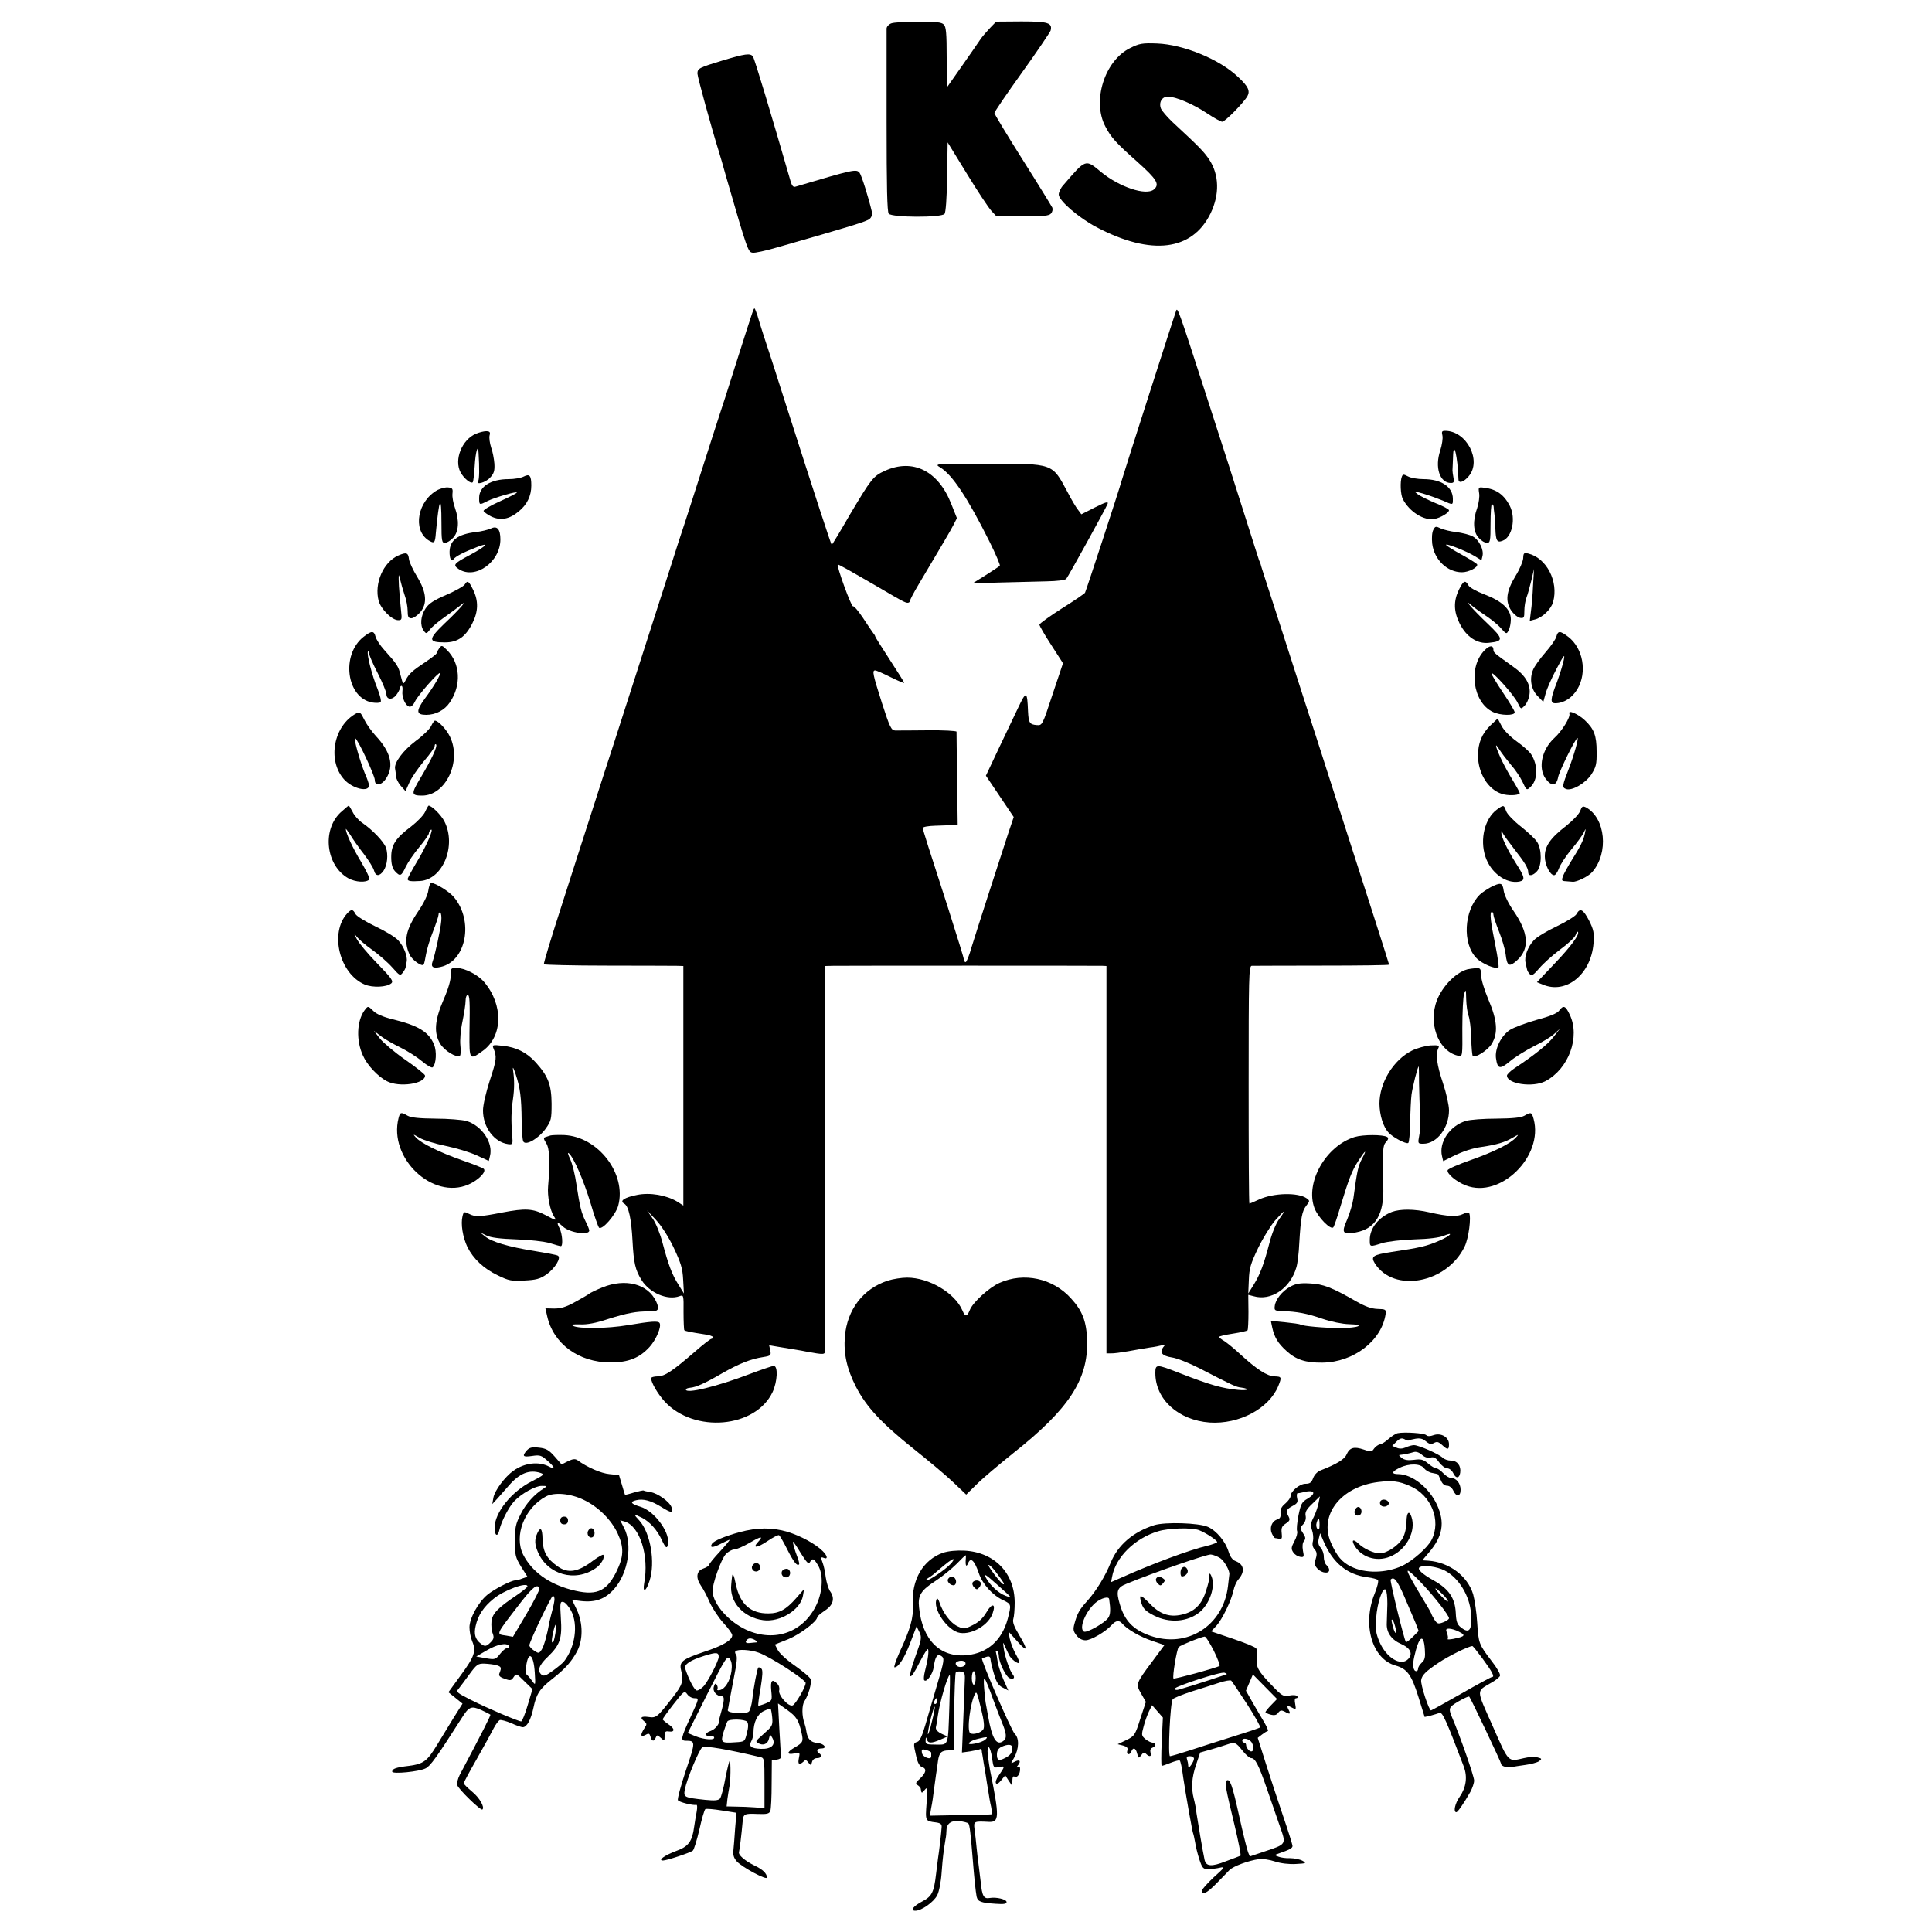 <?xml version="1.0" standalone="no"?>
<!DOCTYPE svg PUBLIC "-//W3C//DTD SVG 20010904//EN"
 "http://www.w3.org/TR/2001/REC-SVG-20010904/DTD/svg10.dtd">
<svg version="1.0" xmlns="http://www.w3.org/2000/svg"
 width="1000pt" height="1000pt" viewBox="0 0 1000 1000"
 preserveAspectRatio="xMidYMid meet">
<g transform="translate(0,1000) scale(0.1,-0.1)"
fill="#000000" stroke="none">
<path d="M4613 9879 c-13 -5 -23 -16 -24 -26 0 -10 0 -226 0 -481 0 -345 3
-467 11 -478 17 -20 272 -21 289 -1 6 8 12 81 13 192 l3 178 100 -163 c55 -90
112 -176 127 -192 l26 -28 135 0 c107 0 137 3 147 15 7 8 10 21 7 30 -4 8 -72
119 -153 247 -81 128 -147 238 -147 243 0 6 64 100 143 210 79 110 145 208
148 217 10 40 -13 47 -151 47 l-131 -1 -30 -31 c-17 -18 -39 -43 -49 -57 -9
-14 -53 -77 -97 -140 l-80 -114 0 156 c0 125 -3 160 -15 171 -11 12 -41 15
-132 15 -65 0 -128 -4 -140 -9z"/>
<path d="M5849 9751 c-132 -65 -198 -275 -127 -407 29 -56 56 -85 163 -180
104 -93 119 -118 87 -145 -41 -33 -178 13 -272 90 -83 69 -78 70 -197 -68 -13
-14 -23 -36 -23 -48 0 -31 103 -120 196 -169 283 -149 495 -123 590 72 47 97
45 199 -7 278 -28 42 -54 68 -192 196 -26 25 -52 55 -58 68 -12 32 5 62 36 62
40 0 132 -39 202 -86 36 -24 72 -44 79 -44 15 0 112 99 131 133 14 27 4 50
-49 99 -95 91 -283 168 -419 173 -77 3 -92 0 -140 -24z"/>
<path d="M3740 9687 c-122 -37 -130 -41 -130 -68 0 -17 74 -286 111 -404 5
-16 23 -77 39 -135 110 -380 112 -385 136 -388 11 -2 67 10 125 27 388 111
466 135 480 148 10 8 15 23 12 36 -17 73 -54 191 -64 203 -17 20 -28 18 -331
-72 -12 -4 -19 4 -26 28 -98 340 -187 636 -195 646 -14 18 -40 14 -157 -21z"/>
<path d="M3893 8378 c-6 -18 -44 -134 -83 -258 -39 -124 -77 -243 -85 -265 -7
-22 -48 -148 -90 -280 -42 -132 -83 -258 -90 -280 -8 -22 -53 -161 -100 -310
-134 -418 -245 -763 -270 -840 -13 -38 -60 -185 -105 -325 -45 -140 -122 -378
-170 -529 -49 -151 -87 -278 -85 -282 3 -3 150 -7 327 -7 178 0 339 -1 359 -1
l36 -1 0 -620 0 -620 -31 20 c-56 34 -142 49 -209 35 -66 -13 -92 -31 -66 -45
23 -13 37 -79 43 -195 6 -111 14 -149 47 -201 41 -66 134 -106 196 -83 21 8
22 6 21 -82 0 -50 2 -92 4 -94 5 -5 30 -10 101 -21 26 -3 47 -10 47 -15 0 -5
-4 -9 -8 -9 -5 0 -44 -30 -87 -68 -115 -99 -153 -125 -191 -126 -19 0 -34 -5
-34 -9 0 -23 34 -81 70 -121 153 -166 471 -138 559 49 25 54 29 135 6 135 -8
0 -63 -19 -122 -41 -173 -66 -333 -105 -333 -81 0 4 10 8 22 9 31 3 73 21 166
75 88 50 147 74 213 84 38 6 41 9 36 34 l-6 27 47 -8 c78 -13 124 -20 141 -24
99 -18 101 -18 102 7 0 12 1 465 1 1006 l0 982 41 1 c57 1 1367 1 1393 0 l21
-1 0 -1002 0 -1003 24 0 c13 -1 53 5 89 11 36 7 85 15 110 19 25 3 54 9 65 12
17 5 18 4 6 -10 -21 -27 -6 -45 44 -53 25 -3 90 -29 143 -56 178 -92 190 -97
216 -100 50 -7 37 -17 -16 -12 -82 8 -141 24 -305 88 -118 46 -123 46 -123 -1
0 -136 119 -244 281 -256 152 -10 306 71 355 188 19 47 18 50 -19 51 -38 1
-92 36 -177 114 -30 28 -67 58 -82 68 -16 9 -28 19 -28 22 0 4 32 11 71 17 39
6 73 14 76 17 3 3 5 45 5 95 l-1 89 27 -7 c91 -27 191 41 222 149 6 19 13 76
15 125 8 133 14 165 36 194 19 24 19 26 3 38 -44 32 -171 29 -246 -5 -26 -12
-49 -22 -51 -22 -3 0 -4 277 -4 615 0 560 1 615 16 616 9 0 172 1 364 1 191 0
347 2 347 5 0 4 -117 369 -265 828 -51 160 -132 412 -180 560 -48 149 -111
344 -140 435 -63 194 -79 243 -80 250 -1 3 -4 12 -8 20 -3 8 -33 103 -67 210
-62 196 -106 333 -207 645 -139 430 -148 456 -155 438 -7 -18 -276 -856 -283
-883 -11 -41 -184 -570 -189 -578 -3 -5 -57 -42 -121 -82 -63 -40 -115 -78
-115 -83 0 -6 27 -53 61 -105 l61 -95 -54 -161 c-53 -161 -53 -161 -82 -159
-37 3 -42 12 -45 71 -4 106 -9 108 -51 19 -19 -40 -64 -135 -101 -212 l-66
-140 72 -107 72 -107 -28 -83 c-50 -152 -166 -512 -190 -590 -12 -43 -26 -78
-31 -78 -4 0 -8 5 -8 11 0 6 -38 129 -84 273 -98 302 -128 397 -130 410 0 6
28 11 64 12 36 1 77 3 91 3 l26 1 -3 238 c-2 130 -3 241 -3 245 -1 4 -67 8
-148 7 -82 -1 -158 -1 -170 -1 -20 1 -28 18 -68 142 -47 148 -52 169 -35 169
6 0 42 -16 80 -35 39 -19 70 -33 70 -29 0 3 -34 57 -75 120 -41 63 -75 117
-75 120 0 3 -4 10 -10 17 -5 7 -29 41 -52 77 -24 36 -47 64 -53 62 -9 -3 -85
207 -79 216 2 3 60 -30 229 -128 102 -60 121 -70 133 -70 6 0 12 4 12 10 0 5
19 42 43 82 126 213 164 276 181 309 l19 37 -29 73 c-67 172 -199 238 -344
172 -60 -27 -71 -42 -180 -225 -50 -87 -93 -158 -95 -158 -3 0 -82 241 -240
735 -47 149 -98 306 -113 350 -14 44 -27 85 -28 90 -1 6 -6 20 -11 33 -8 22
-9 22 -20 -10z m-406 -4836 c37 -79 46 -106 49 -166 l4 -71 -28 45 c-34 53
-53 105 -83 218 -12 46 -34 101 -51 125 l-29 42 46 -49 c28 -30 65 -87 92
-144z m3134 148 c-17 -23 -38 -75 -50 -122 -29 -112 -49 -165 -82 -218 l-28
-45 3 70 c2 59 9 84 48 165 25 52 65 116 88 143 51 57 60 61 21 7z"/>
<path d="M2464 7755 c-73 -30 -115 -135 -80 -200 17 -31 53 -61 63 -51 3 3 7
40 10 83 4 75 18 120 20 68 5 -78 4 -136 -2 -145 -14 -22 38 -8 61 17 21 22
25 36 23 73 -2 25 -9 63 -17 84 -7 22 -11 50 -8 62 5 17 1 22 -18 22 -12 0
-36 -6 -52 -13z"/>
<path d="M7466 7745 c3 -13 -2 -47 -11 -76 -30 -88 -3 -169 55 -169 15 0 18 6
13 28 -3 15 -5 32 -5 37 0 6 2 37 3 70 2 93 24 4 28 -117 1 -22 28 -13 53 17
69 81 -11 235 -122 235 -17 0 -19 -4 -14 -25z"/>
<path d="M4866 7581 c63 -38 142 -157 255 -383 33 -66 57 -123 54 -126 -3 -4
-36 -25 -73 -49 l-67 -42 145 4 c80 2 187 5 237 6 54 1 96 6 102 13 12 15 206
367 214 388 5 14 -9 10 -65 -18 l-71 -36 -17 23 c-10 12 -35 54 -55 93 -80
149 -70 146 -412 146 -277 0 -278 0 -247 -19z"/>
<path d="M2710 7533 c-14 -7 -48 -13 -77 -13 -93 0 -153 -38 -153 -97 0 -38 1
-38 42 -17 37 19 159 54 153 44 -3 -4 -43 -25 -90 -46 -47 -21 -84 -43 -82
-49 2 -5 19 -18 39 -28 48 -23 94 -15 143 26 43 35 65 80 65 134 0 52 -9 62
-40 46z"/>
<path d="M7256 7533 c-10 -25 -7 -93 5 -116 34 -66 109 -113 164 -103 31 6 75
32 75 45 0 5 -31 22 -70 37 -38 16 -80 37 -92 46 -22 17 -20 17 32 2 30 -9 74
-25 98 -35 54 -24 52 -24 52 9 0 62 -60 102 -152 102 -29 0 -65 6 -80 14 -23
12 -27 12 -32 -1z"/>
<path d="M2265 7464 c-103 -56 -131 -205 -48 -260 31 -19 35 -16 39 38 17 183
29 204 29 52 0 -93 2 -104 18 -104 10 0 29 12 42 26 30 32 33 89 10 155 -9 24
-15 58 -13 74 3 26 -1 30 -22 32 -14 2 -38 -5 -55 -13z"/>
<path d="M7656 7447 c3 -17 -2 -52 -10 -76 -24 -66 -21 -125 8 -155 13 -15 32
-26 42 -26 17 0 19 9 19 100 0 55 3 100 7 100 5 0 8 -6 9 -12 0 -7 2 -24 4
-38 2 -14 5 -48 5 -76 2 -63 9 -74 37 -63 50 18 70 116 38 180 -29 57 -69 87
-130 94 -33 5 -34 4 -29 -28z"/>
<path d="M2540 7264 c-14 -6 -49 -15 -78 -18 -92 -11 -133 -42 -135 -100 -1
-38 10 -57 21 -40 9 14 54 37 122 63 67 26 49 6 -35 -40 -87 -46 -93 -53 -60
-75 85 -55 215 37 215 154 0 53 -17 73 -50 56z"/>
<path d="M7419 7258 c-7 -13 -9 -42 -6 -71 10 -84 78 -149 154 -149 36 0 87
27 78 42 -3 4 -39 27 -79 49 -41 22 -77 45 -81 50 -7 13 107 -32 149 -58 l34
-21 5 21 c9 33 -18 86 -51 103 -17 9 -54 18 -84 22 -29 3 -65 12 -81 19 -25
12 -28 12 -38 -7z"/>
<path d="M2062 7125 c-78 -34 -126 -145 -102 -235 12 -43 69 -100 101 -100 19
0 20 4 15 48 -3 26 -8 83 -11 127 -3 62 -2 71 5 40 5 -22 16 -60 24 -84 9 -24
16 -61 16 -82 0 -32 4 -39 19 -39 11 0 31 14 46 31 38 45 33 103 -16 184 -21
34 -40 75 -42 90 -4 35 -13 38 -55 20z"/>
<path d="M7884 7111 c-1 -16 -18 -57 -39 -91 -49 -80 -55 -132 -23 -180 13
-19 34 -36 46 -38 20 -3 22 1 22 37 0 22 5 52 11 68 6 15 17 55 25 88 l14 60
-5 -85 c-2 -47 -7 -107 -11 -134 l-6 -49 28 7 c38 10 83 53 93 91 29 105 -34
227 -129 250 -22 5 -25 3 -26 -24z"/>
<path d="M2405 6974 c-6 -9 -49 -33 -95 -53 -63 -27 -90 -44 -107 -70 -26 -38
-30 -88 -10 -115 13 -18 15 -17 33 6 10 14 44 42 74 63 30 21 66 48 80 59 51
43 0 -17 -79 -91 -86 -83 -86 -98 2 -98 66 0 107 29 142 99 31 61 32 116 4
173 -23 47 -29 51 -44 27z"/>
<path d="M7551 6947 c-28 -58 -27 -112 4 -174 35 -70 92 -107 152 -100 77 8
76 20 -8 100 -77 73 -131 136 -79 91 14 -12 48 -36 75 -54 28 -19 62 -47 76
-64 26 -29 27 -29 38 -8 6 11 11 37 11 57 0 52 -46 94 -138 129 -40 15 -77 36
-82 47 -16 29 -26 23 -49 -24z"/>
<path d="M1882 6704 c-118 -93 -89 -315 44 -340 19 -3 39 -3 44 2 5 5 -3 36
-16 69 -28 67 -58 184 -49 193 3 3 5 -1 5 -9 0 -8 20 -55 45 -103 25 -49 45
-98 45 -108 0 -29 28 -33 50 -7 10 13 19 30 20 37 0 6 4 12 8 12 5 0 7 -12 5
-27 -4 -33 16 -77 37 -81 9 -1 21 11 28 27 14 31 122 154 129 147 6 -6 -32
-70 -78 -132 -47 -64 -45 -84 7 -84 49 0 95 24 122 64 61 89 55 202 -14 271
-26 26 -28 27 -41 9 -7 -10 -13 -21 -13 -25 0 -4 -26 -24 -57 -45 -69 -46 -86
-61 -103 -94 -13 -25 -14 -24 -26 23 -12 49 -17 57 -86 134 -21 23 -40 53 -44
67 -8 33 -21 32 -62 0z"/>
<path d="M8056 6706 c-3 -14 -29 -51 -57 -83 -28 -32 -57 -72 -64 -90 -20 -47
-10 -103 25 -137 l28 -29 12 43 c6 24 32 82 57 129 38 72 44 79 37 45 -4 -21
-20 -73 -35 -114 -35 -89 -36 -110 -9 -110 44 0 88 28 115 74 51 87 29 211
-48 270 -42 32 -53 32 -61 2z"/>
<path d="M7685 6635 c-87 -86 -63 -270 42 -320 39 -19 113 -20 113 -2 0 7 -27
52 -60 101 -33 49 -60 94 -60 100 0 18 117 -112 135 -151 17 -35 17 -35 36
-16 11 11 22 35 25 55 9 53 -19 102 -85 148 -97 69 -101 73 -101 86 0 25 -20
25 -45 -1z"/>
<path d="M1845 6308 c-118 -63 -152 -242 -65 -341 43 -49 130 -70 130 -32 0 7
-9 35 -21 61 -25 61 -60 184 -51 183 12 0 102 -193 102 -216 0 -35 36 -29 60
10 40 64 22 136 -55 218 -22 24 -49 62 -60 85 -18 37 -23 41 -40 32z"/>
<path d="M8123 6306 c7 -17 -39 -91 -78 -126 -64 -59 -85 -153 -46 -209 31
-43 57 -41 66 7 6 31 90 202 100 202 7 0 -18 -89 -45 -159 -34 -88 -36 -97
-14 -105 30 -11 101 30 131 76 24 38 28 52 27 118 0 82 -13 117 -61 162 -35
33 -88 56 -80 34z"/>
<path d="M7716 6247 c-46 -44 -66 -93 -66 -159 1 -91 52 -174 123 -197 30 -10
82 -9 93 2 2 2 -14 32 -36 68 -43 71 -74 135 -85 171 -4 16 0 12 16 -12 12
-19 39 -54 59 -78 21 -23 48 -63 60 -88 21 -45 22 -46 41 -28 39 35 41 113 4
170 -9 14 -43 44 -75 67 -35 25 -67 58 -78 80 l-20 38 -36 -34z"/>
<path d="M2232 6243 c-7 -16 -43 -51 -80 -78 -66 -50 -113 -113 -107 -144 2
-9 4 -26 4 -38 1 -12 12 -35 25 -50 l25 -28 20 45 c11 25 45 74 75 110 31 36
56 71 56 79 0 8 3 11 7 8 9 -9 -23 -77 -79 -171 -51 -85 -51 -94 7 -94 122 0
206 177 144 305 -18 38 -61 83 -78 83 -3 0 -12 -12 -19 -27z"/>
<path d="M1761 5793 c-95 -92 -73 -274 42 -339 37 -20 91 -24 109 -6 4 4 -16
45 -43 91 -44 73 -79 149 -79 170 0 3 10 -10 23 -30 12 -20 43 -65 70 -99 26
-34 50 -73 53 -86 8 -31 29 -31 50 0 19 30 24 81 12 118 -11 31 -70 93 -123
129 -19 13 -42 39 -50 57 -9 17 -18 32 -20 32 -2 0 -22 -17 -44 -37z"/>
<path d="M2200 5797 c-8 -17 -41 -51 -72 -75 -80 -60 -103 -95 -103 -158 0
-37 6 -58 19 -73 27 -29 33 -27 56 22 11 23 42 69 70 102 27 33 50 65 50 72 0
6 5 15 10 18 19 11 -26 -91 -74 -169 -25 -42 -46 -81 -46 -86 0 -11 17 -13 65
-10 118 8 189 184 125 309 -16 32 -66 82 -82 81 -1 0 -10 -15 -18 -33z"/>
<path d="M7747 5809 c-62 -46 -88 -153 -59 -242 27 -84 107 -143 176 -130 32
7 29 22 -19 97 -42 66 -75 136 -74 155 0 14 1 14 6 1 3 -8 29 -44 57 -80 58
-74 76 -103 76 -125 0 -22 24 -19 46 6 25 28 25 113 0 151 -10 16 -48 51 -83
79 -36 28 -71 64 -77 80 -12 34 -13 34 -49 8z"/>
<path d="M8179 5803 c-5 -16 -38 -50 -73 -78 -82 -63 -111 -106 -110 -159 0
-42 27 -96 48 -96 7 0 18 16 25 35 7 20 36 64 64 98 29 34 57 73 64 87 12 25
12 25 6 -5 -7 -34 -23 -67 -70 -141 -18 -29 -37 -64 -43 -78 -8 -23 -7 -26 13
-27 12 -1 29 -2 37 -3 21 -2 82 28 101 50 87 99 69 280 -32 335 -17 8 -21 6
-30 -18z"/>
<path d="M2217 5391 c-3 -23 -23 -65 -51 -106 -66 -97 -78 -156 -46 -226 13
-28 65 -65 73 -51 3 4 8 28 12 52 4 25 20 78 36 118 16 41 29 80 29 88 0 9 4
13 9 10 5 -3 7 -23 5 -43 -4 -46 -33 -179 -45 -210 -10 -28 2 -37 41 -28 134
29 173 239 69 362 -24 29 -96 73 -117 73 -5 0 -12 -17 -15 -39z"/>
<path d="M7716 5408 c-20 -11 -46 -28 -57 -39 -82 -82 -91 -253 -17 -328 29
-30 102 -60 114 -48 3 3 -4 54 -16 114 -25 123 -31 173 -18 173 4 0 8 -7 8
-15 0 -8 13 -47 29 -87 16 -40 31 -92 34 -116 7 -64 19 -70 61 -31 64 60 58
141 -20 254 -27 39 -48 83 -51 105 -6 42 -15 44 -67 18z"/>
<path d="M1797 5272 c-92 -101 -40 -312 91 -368 41 -17 113 -14 137 6 13 11 3
26 -74 105 -49 50 -96 107 -105 126 -16 32 -16 33 0 11 10 -13 46 -44 80 -68
35 -25 82 -66 104 -91 39 -44 41 -45 55 -27 8 10 15 24 15 29 1 6 3 18 5 28 5
28 -15 79 -44 110 -14 16 -67 48 -118 72 -50 24 -97 53 -103 64 -13 26 -22 26
-43 3z"/>
<path d="M8160 5269 c-6 -11 -53 -40 -103 -64 -51 -24 -104 -56 -118 -72 -31
-33 -50 -84 -43 -115 3 -13 6 -29 8 -36 1 -7 8 -18 15 -25 9 -9 19 -3 48 31
20 24 68 67 108 97 41 30 76 63 80 75 4 12 9 19 12 17 11 -12 -35 -75 -120
-164 l-92 -97 30 -12 c121 -52 250 53 263 213 4 54 1 70 -23 118 -30 58 -47
68 -65 34z"/>
<path d="M2333 4953 c1 -24 -12 -70 -37 -127 -47 -108 -51 -174 -17 -229 21
-35 83 -73 101 -62 5 3 6 27 3 53 -3 28 1 80 11 126 9 43 16 91 16 107 0 16 5
29 10 29 11 0 13 -26 10 -197 -1 -140 0 -142 69 -92 104 75 107 238 7 356 -32
38 -101 73 -143 73 -29 0 -31 -2 -30 -37z"/>
<path d="M7596 4983 c-66 -17 -144 -102 -166 -183 -33 -119 25 -247 120 -265
20 -4 20 1 19 143 0 81 4 161 9 177 9 27 10 25 11 -27 1 -31 6 -69 12 -85 6
-15 13 -67 14 -116 1 -48 5 -90 8 -93 12 -12 78 30 98 63 34 55 29 122 -17
229 -21 50 -38 105 -38 127 -1 33 -3 37 -26 36 -14 -1 -34 -4 -44 -6z"/>
<path d="M1885 4768 c-38 -55 -42 -153 -7 -230 22 -51 77 -109 124 -134 64
-34 199 -14 198 29 0 6 -46 43 -101 81 -55 38 -114 88 -132 110 l-32 41 36
-28 c20 -15 65 -41 100 -58 35 -17 86 -49 112 -71 29 -24 52 -37 57 -32 18 18
21 82 7 117 -28 67 -82 99 -217 132 -46 11 -83 27 -97 42 -29 28 -28 28 -48 1z"/>
<path d="M8070 4769 c-10 -14 -49 -30 -117 -48 -56 -16 -118 -39 -138 -52 -46
-31 -78 -97 -72 -145 8 -58 20 -61 74 -16 26 22 82 56 123 77 41 20 88 48 104
63 l30 27 -33 -42 c-29 -38 -96 -92 -203 -163 -21 -14 -38 -31 -38 -37 0 -44
135 -63 199 -29 121 64 181 229 126 344 -22 47 -33 51 -55 21z"/>
<path d="M2554 4574 c18 -43 17 -58 -18 -164 -21 -65 -36 -130 -36 -158 0 -87
58 -164 130 -174 24 -3 25 -1 21 47 -6 74 -5 123 4 185 8 56 8 102 0 155 -2
17 4 5 14 -25 23 -69 30 -120 31 -240 0 -52 4 -101 9 -109 14 -22 80 17 116
68 28 40 30 49 30 129 -1 98 -18 142 -82 213 -47 52 -101 79 -171 86 -52 6
-55 5 -48 -13z"/>
<path d="M7308 4562 c-96 -48 -168 -166 -168 -275 1 -59 19 -119 47 -149 22
-25 91 -61 102 -54 5 3 9 51 10 107 1 56 4 121 7 143 5 39 32 146 37 146 1 0
2 -39 2 -87 1 -49 3 -119 5 -158 2 -38 1 -89 -4 -112 -8 -42 -7 -43 21 -43 70
0 133 82 133 173 0 26 -14 89 -31 140 -32 95 -39 149 -25 180 8 16 4 18 -40
16 -26 -2 -70 -14 -96 -27z"/>
<path d="M2063 4213 c-53 -207 176 -425 362 -344 52 23 94 66 79 81 -5 5 -56
25 -114 45 -116 41 -209 87 -237 117 -17 19 -16 19 18 -1 20 -12 81 -31 135
-42 54 -11 127 -33 161 -49 l63 -29 6 25 c18 69 -42 158 -122 182 -23 6 -95
12 -160 12 -84 1 -126 5 -144 15 -35 20 -39 19 -47 -12z"/>
<path d="M7890 4225 c-18 -10 -60 -14 -144 -15 -65 0 -137 -5 -159 -12 -83
-25 -141 -111 -123 -183 l6 -25 48 24 c55 27 102 43 154 50 74 11 118 24 155
46 34 20 36 20 20 3 -28 -32 -114 -75 -236 -118 -63 -22 -116 -45 -118 -52 -6
-17 46 -61 95 -79 178 -69 402 151 350 344 -10 36 -13 37 -48 17z"/>
<path d="M2850 4123 c-8 -3 -21 -6 -28 -9 -10 -3 -8 -10 5 -31 18 -27 21 -101
10 -222 -5 -51 10 -127 31 -158 14 -22 11 -22 -43 7 -67 35 -105 37 -226 14
-113 -22 -139 -24 -171 -7 -26 13 -28 12 -34 -12 -10 -40 1 -108 25 -159 31
-62 85 -113 159 -148 55 -27 71 -30 136 -26 60 3 80 8 114 31 45 32 79 88 59
98 -7 4 -61 14 -122 24 -131 21 -221 47 -255 76 l-25 20 33 -16 c23 -11 70
-17 155 -20 69 -2 144 -11 172 -19 28 -9 53 -16 58 -16 12 0 8 64 -7 93 -17
32 -11 35 18 8 35 -32 136 -47 136 -20 0 5 -8 26 -19 47 -22 45 -29 72 -47
189 -7 51 -22 111 -33 134 -11 23 -14 36 -7 30 25 -21 76 -138 112 -256 19
-66 40 -124 44 -129 16 -16 87 66 100 114 44 164 -104 357 -280 365 -30 1 -62
0 -70 -2z"/>
<path d="M7012 4115 c-150 -46 -258 -237 -208 -369 18 -47 83 -113 97 -99 4 4
21 53 37 108 44 145 59 184 93 237 37 57 46 62 19 11 -21 -41 -25 -59 -45
-207 -4 -26 -18 -75 -32 -108 -31 -70 -25 -79 45 -67 101 19 146 93 142 234
-4 198 -3 215 14 234 12 13 14 21 6 26 -21 13 -125 13 -168 0z"/>
<path d="M7204 3727 c-68 -27 -114 -84 -114 -144 0 -38 -1 -38 65 -17 28 8
101 17 166 19 74 2 130 9 153 19 53 22 34 0 -20 -24 -68 -30 -102 -38 -251
-60 -97 -15 -109 -23 -87 -59 98 -155 373 -104 465 87 21 43 35 153 23 174 -3
4 -17 2 -32 -6 -31 -15 -78 -13 -174 9 -78 18 -151 18 -194 2z"/>
<path d="M4594 3371 c-127 -42 -209 -149 -221 -289 -7 -89 10 -167 58 -261 54
-104 131 -187 300 -322 78 -62 171 -140 206 -174 l64 -61 57 56 c31 31 116
102 187 159 287 227 387 380 382 581 -3 99 -24 155 -83 219 -94 105 -244 137
-370 81 -53 -23 -138 -100 -154 -140 -15 -37 -24 -38 -39 -2 -39 90 -172 169
-286 169 -28 0 -73 -7 -101 -16z"/>
<path d="M3117 3336 c-32 -13 -63 -28 -70 -34 -6 -5 -39 -24 -72 -42 -45 -25
-72 -33 -106 -33 l-46 1 9 -40 c32 -144 164 -240 328 -240 92 0 150 23 202 80
35 39 63 106 52 124 -7 12 -45 9 -164 -11 -107 -18 -256 -20 -285 -3 -11 6 1
8 37 7 36 -2 83 7 143 27 101 32 151 41 212 40 51 -2 59 9 39 52 -43 91 -159
121 -279 72z"/>
<path d="M6678 3340 c-41 -22 -77 -67 -80 -101 -3 -22 1 -24 39 -25 78 -3 127
-12 208 -40 47 -16 104 -27 137 -28 90 -2 50 -20 -44 -20 -82 0 -193 10 -207
18 -4 3 -40 8 -80 12 l-73 7 7 -34 c11 -51 30 -82 73 -121 50 -46 100 -62 187
-61 162 2 307 114 327 252 3 23 0 25 -42 26 -32 1 -64 13 -110 39 -127 73
-172 90 -240 93 -50 3 -73 -1 -102 -17z"/>
<path d="M7235 2582 c-11 -2 -32 -16 -48 -30 -15 -14 -35 -27 -45 -28 -9 -2
-23 -12 -30 -22 -12 -18 -16 -18 -53 -5 -50 17 -73 11 -89 -25 -10 -25 -53
-51 -133 -82 -17 -6 -33 -22 -40 -40 -9 -24 -17 -30 -40 -30 -30 0 -77 -39
-77 -64 0 -8 -12 -25 -27 -38 -20 -16 -27 -31 -25 -50 2 -20 -2 -28 -18 -33
-27 -9 -40 -43 -27 -72 6 -13 13 -23 16 -24 3 0 13 -2 23 -4 13 -2 15 3 12 30
-3 26 1 36 21 49 21 14 23 20 15 36 -16 29 -12 38 20 55 25 13 29 20 24 40 -3
14 -2 25 2 26 5 0 16 2 24 4 62 17 78 -2 28 -32 -30 -17 -35 -28 -47 -86 -7
-37 -11 -74 -7 -82 3 -9 -3 -32 -14 -52 -17 -32 -18 -40 -6 -58 7 -11 23 -21
35 -23 20 -3 22 -1 15 32 -4 23 -2 42 6 50 9 12 8 20 -6 41 -16 24 -16 27 1
45 11 12 16 29 13 44 -4 19 4 34 35 63 l39 38 -7 -35 c-4 -19 -15 -52 -25 -72
-16 -30 -17 -43 -9 -68 6 -17 8 -42 5 -56 -5 -17 -2 -32 8 -43 12 -13 14 -25
6 -50 -7 -26 -5 -36 11 -52 22 -22 59 -26 59 -5 0 7 -6 19 -14 25 -8 7 -14 26
-14 42 1 16 -7 38 -16 48 -12 13 -15 27 -10 47 l7 28 18 -42 c48 -112 122
-173 228 -186 25 -3 49 -10 53 -14 5 -5 -3 -36 -17 -71 -65 -160 -13 -339 109
-372 60 -17 82 -48 118 -163 l32 -103 31 7 c16 4 37 11 46 14 15 6 35 -39 126
-279 19 -52 12 -106 -21 -154 -25 -35 -35 -81 -18 -81 7 0 39 46 73 106 10 19
19 45 19 58 0 22 -74 234 -115 329 -13 31 -14 42 -4 54 13 15 89 57 94 51 7
-7 165 -340 165 -348 0 -12 31 -21 55 -16 11 2 43 7 72 11 28 4 59 12 69 19
16 12 15 14 -9 20 -15 3 -46 2 -69 -4 -84 -19 -77 -27 -162 166 -87 196 -87
177 -4 226 20 11 39 27 42 34 3 8 -16 42 -43 76 -67 88 -68 92 -75 198 -3 52
-13 119 -21 148 -29 95 -124 166 -232 174 l-31 2 33 39 c73 85 85 156 43 248
-41 89 -128 158 -200 159 -38 0 -35 13 7 33 50 24 109 22 126 -3 8 -10 27 -22
43 -24 16 -3 29 -6 30 -8 1 -2 7 -15 14 -30 7 -18 19 -28 32 -28 12 0 25 -10
32 -25 16 -35 38 -32 38 4 0 33 -22 61 -49 61 -10 0 -28 11 -41 25 -13 14 -29
25 -36 25 -7 0 -26 11 -42 25 -25 21 -37 24 -73 19 -32 -4 -50 -1 -64 10 -15
12 -17 16 -5 16 20 2 44 7 67 14 12 4 28 -1 43 -14 14 -13 31 -18 45 -14 17 4
28 -2 44 -25 13 -17 31 -31 42 -31 11 0 24 -11 31 -25 13 -29 32 -28 36 3 5
35 -15 62 -48 62 -16 0 -35 7 -43 15 -19 19 -124 65 -148 65 -10 0 -29 -5 -43
-12 -18 -7 -33 -8 -48 -1 l-22 9 22 22 c17 17 27 20 41 13 10 -6 20 -9 22 -7
2 2 18 6 35 9 23 4 38 1 54 -13 18 -15 27 -17 42 -9 16 9 24 6 42 -10 29 -27
36 -26 36 4 0 36 -41 60 -79 47 -19 -7 -32 -7 -39 0 -10 10 -111 17 -147 10z
m62 -273 c111 -47 164 -179 113 -279 -21 -41 -98 -109 -153 -135 -82 -38 -191
-40 -263 -4 -48 23 -74 54 -105 124 -63 143 51 290 244 314 73 9 107 5 164
-20z m-467 -201 c0 -23 -3 -29 -11 -21 -6 6 -8 20 -4 32 9 30 15 26 15 -11z
m648 -237 c72 -37 130 -131 136 -224 6 -86 -9 -106 -54 -69 -18 14 -23 30 -25
74 -4 77 -36 124 -115 168 -59 33 -87 59 -72 68 19 13 89 4 130 -17z m-122
-63 c65 -68 144 -169 144 -184 0 -5 -13 -15 -30 -21 -26 -10 -31 -8 -45 13 -8
13 -15 26 -15 28 0 3 -17 34 -38 68 -73 121 -93 158 -84 158 5 0 36 -28 68
-62z m-88 -70 c22 -51 48 -113 58 -136 l17 -44 -31 -31 c-17 -17 -33 -29 -35
-26 -9 10 -84 318 -79 323 17 18 34 -3 70 -86z m-87 -40 c-1 -34 -2 -79 -3
-99 -3 -49 24 -87 78 -110 46 -21 58 -51 32 -77 -38 -38 -112 7 -148 90 -18
43 -22 65 -17 123 5 78 34 162 49 147 6 -6 9 -39 9 -74z m313 13 c-5 -5 -64
56 -64 67 0 3 16 -9 35 -28 19 -18 32 -36 29 -39z m-270 -141 c7 -41 -8 -21
-18 25 -5 19 -4 26 2 20 5 -5 12 -26 16 -45z m328 -16 c24 -12 28 -18 17 -24
-17 -9 -83 -21 -76 -13 3 3 2 16 -3 29 -8 20 -6 24 11 24 11 0 34 -7 51 -16z
m-177 -91 c3 -41 0 -55 -16 -69 -10 -9 -19 -23 -19 -31 0 -7 -4 -13 -9 -13
-16 0 -21 31 -11 74 24 108 49 126 55 39z m298 -47 c50 -68 65 -96 50 -96 -5
0 -77 -39 -159 -86 -82 -47 -153 -86 -157 -87 -10 -2 -55 133 -51 157 4 25 22
44 89 89 50 34 155 86 176 87 3 0 26 -29 52 -64z"/>
<path d="M7145 2230 c-4 -7 -3 -16 3 -22 14 -14 45 -2 40 15 -6 16 -34 21 -43
7z"/>
<path d="M7013 2184 c-8 -20 8 -36 26 -25 15 10 8 41 -9 41 -6 0 -13 -7 -17
-16z"/>
<path d="M7280 2122 c0 -27 -8 -62 -19 -82 -20 -38 -82 -80 -119 -80 -31 0
-82 23 -110 50 -29 28 -40 19 -18 -15 41 -62 124 -82 194 -46 77 39 121 129
98 199 -12 38 -26 24 -26 -26z"/>
<path d="M2727 2493 c-26 -30 -21 -36 27 -29 40 6 48 4 80 -25 38 -33 42 -48
8 -30 -53 28 -126 20 -184 -21 -44 -31 -97 -102 -104 -139 l-6 -34 28 30 c14
17 41 46 58 66 55 64 107 84 164 65 21 -7 17 -11 -43 -42 -107 -53 -195 -163
-195 -242 0 -43 17 -49 25 -10 10 43 48 117 76 147 37 40 111 81 143 80 28 0
29 -1 12 -12 -49 -30 -95 -81 -121 -134 -26 -50 -30 -70 -30 -139 0 -74 3 -85
32 -133 l33 -52 -26 -9 c-14 -6 -31 -10 -37 -10 -22 0 -112 -47 -145 -75 -47
-39 -92 -122 -92 -168 0 -21 6 -53 14 -72 22 -51 12 -79 -59 -176 l-64 -88 36
-29 37 -30 -49 -78 c-27 -44 -64 -105 -83 -136 -51 -84 -70 -98 -145 -108 -68
-8 -87 -15 -87 -30 0 -14 141 0 173 17 25 12 58 59 186 259 38 61 50 66 102
43 24 -11 45 -22 47 -24 3 -3 -33 -75 -159 -313 -9 -18 -15 -41 -12 -52 5 -20
122 -134 130 -126 13 12 -15 61 -53 92 -24 20 -44 40 -44 44 0 3 30 60 68 126
37 65 76 136 87 158 11 21 25 40 32 43 6 2 33 -5 59 -16 25 -12 53 -21 60 -21
21 0 42 39 55 100 15 72 32 99 99 151 66 52 98 88 127 142 31 59 31 145 -1
214 l-25 52 47 -6 c74 -8 125 10 172 64 71 81 95 229 50 315 l-20 39 22 -6
c80 -23 129 -178 102 -321 -9 -51 11 -41 28 14 31 95 5 248 -53 312 -32 34
-30 36 14 14 41 -21 79 -64 102 -114 21 -46 30 -50 33 -14 5 61 -75 165 -143
185 -50 15 -57 26 -22 34 36 9 77 -2 130 -35 53 -33 63 -33 53 -2 -9 28 -71
73 -109 79 -18 3 -34 6 -35 8 -2 2 -25 -3 -50 -10 -25 -8 -47 -13 -47 -12 -1
1 -8 25 -16 52 l-15 50 -49 5 c-44 4 -115 35 -166 72 -12 8 -24 7 -49 -5 l-33
-17 -36 41 c-30 34 -44 42 -81 46 -36 4 -49 1 -63 -14z m296 -257 c75 -36 142
-104 174 -173 34 -74 32 -121 -9 -203 -52 -101 -106 -122 -233 -88 -118 32
-202 94 -247 181 -49 97 6 241 117 301 44 24 129 16 198 -18z m-293 -447 c0
-4 -25 -25 -56 -46 -97 -65 -126 -95 -130 -135 -2 -20 0 -48 6 -62 8 -21 6
-30 -10 -46 -23 -23 -31 -24 -52 -7 -28 22 -36 48 -26 91 12 55 41 99 93 141
53 44 175 89 175 64z m62 -11 c2 -6 -28 -65 -66 -130 l-71 -120 -34 6 c-55 9
-61 -4 76 174 61 78 86 97 95 70z m78 -55 c0 -10 -5 -35 -11 -57 -6 -21 -12
-48 -15 -60 -12 -69 -28 -124 -40 -144 -14 -21 -16 -21 -39 -6 -14 9 -25 21
-25 28 0 18 113 256 122 256 4 0 8 -8 8 -17z m86 -60 c38 -73 21 -190 -38
-264 -7 -8 -33 -30 -57 -47 -34 -25 -47 -29 -57 -21 -25 20 -15 50 31 93 64
62 75 95 68 200 -5 80 -4 88 13 84 9 -1 27 -22 40 -45z m-81 -115 c-7 -42 -12
-56 -18 -47 -5 6 13 89 19 89 3 0 2 -19 -1 -42z m-240 -68 c3 -5 -1 -10 -9
-10 -8 0 -25 -14 -38 -31 -23 -29 -26 -30 -74 -22 l-49 9 55 32 c55 32 103 41
115 22z m133 -138 c4 -67 4 -67 -14 -42 -10 14 -22 28 -27 31 -5 4 -7 22 -4
42 11 86 39 67 45 -31z m-198 39 c25 -8 27 -12 15 -42 -5 -12 2 -20 27 -28 29
-11 35 -10 47 9 13 19 14 19 55 -22 l42 -41 -25 -84 c-13 -45 -29 -83 -33 -83
-15 0 -175 68 -260 111 -73 37 -79 42 -65 57 7 9 33 43 56 75 38 52 45 57 79
56 20 -1 48 -4 62 -8z"/>
<path d="M2900 2130 c0 -13 7 -20 20 -20 13 0 20 7 20 20 0 13 -7 20 -20 20
-13 0 -20 -7 -20 -20z"/>
<path d="M2781 2064 c-15 -33 -14 -58 3 -97 50 -118 193 -158 299 -84 28 19
49 55 40 69 -2 4 -25 -9 -51 -28 -79 -61 -131 -70 -185 -32 -58 41 -77 76 -79
145 -1 52 -11 62 -27 27z"/>
<path d="M3043 2074 c-8 -21 13 -42 28 -27 13 13 5 43 -11 43 -6 0 -13 -7 -17
-16z"/>
<path d="M5975 2106 c-110 -35 -189 -103 -226 -194 -27 -68 -75 -147 -122
-199 -40 -44 -51 -64 -65 -115 -9 -32 -7 -41 10 -63 12 -16 29 -25 47 -25 28
0 104 44 136 80 21 23 38 25 54 6 24 -29 92 -68 154 -89 l64 -22 -63 -85 c-86
-115 -86 -117 -57 -167 l24 -42 -29 -88 c-27 -85 -30 -89 -73 -110 l-44 -21
28 -7 c21 -6 26 -12 22 -26 -7 -22 13 -26 21 -4 9 23 23 18 30 -12 7 -25 8
-25 21 -8 10 15 16 16 25 7 18 -18 30 -14 23 7 -3 12 0 21 10 25 19 7 20 26 1
26 -8 0 -24 8 -37 18 -21 18 -22 21 -9 68 7 27 20 62 28 78 l15 30 28 -32 28
-32 -6 -125 c-3 -69 -3 -125 0 -125 4 0 25 7 47 16 23 9 43 14 46 12 5 -6 11
-32 19 -93 12 -80 47 -280 51 -286 2 -4 6 -24 10 -45 3 -22 13 -61 22 -89 15
-45 20 -50 47 -50 17 1 44 4 60 8 27 6 24 1 -33 -50 -34 -32 -62 -64 -62 -70
0 -26 27 -12 76 38 27 28 58 59 68 70 21 20 99 49 152 56 19 3 56 -3 83 -12
30 -10 73 -15 108 -13 55 3 57 4 34 17 -13 7 -42 13 -63 13 -22 -1 -49 3 -61
8 -21 8 -22 8 -2 15 61 21 75 29 75 40 0 7 -22 77 -49 156 -27 79 -67 202 -90
274 l-41 130 22 17 c13 10 26 18 30 18 4 0 -3 19 -17 43 -14 23 -41 70 -61
104 l-35 62 18 42 18 42 63 -64 62 -63 -30 -31 c-17 -17 -30 -34 -30 -37 0 -3
12 -9 27 -13 20 -5 31 -2 39 10 10 13 17 14 33 6 28 -16 33 -14 21 9 -12 22
-7 25 20 10 18 -10 19 -8 14 20 -4 20 -3 30 5 30 7 0 9 5 6 10 -4 6 -21 8 -41
4 -33 -6 -38 -3 -95 57 -69 72 -79 91 -73 140 2 19 1 40 -4 47 -5 7 -59 29
-121 50 l-112 38 27 29 c30 33 78 131 89 185 4 19 15 44 25 55 35 40 30 78
-15 95 -16 6 -28 23 -36 49 -16 52 -62 108 -107 128 -48 21 -221 26 -277 9z
m231 -26 c34 -13 94 -52 94 -62 0 -3 -24 -12 -52 -19 -88 -20 -286 -94 -440
-163 l-57 -25 5 27 c18 102 118 200 238 236 54 17 175 20 212 6z m110 -145
c21 -14 51 -67 47 -85 0 -3 -4 -30 -7 -60 -24 -205 -212 -324 -404 -256 -87
31 -131 77 -156 163 -20 67 -14 86 34 105 142 59 418 154 437 152 13 -1 35
-10 49 -19z m-575 -212 c8 -54 7 -80 -5 -97 -17 -26 -112 -80 -126 -71 -27 17
9 105 60 149 30 25 69 35 71 19z m542 -268 c20 -41 33 -76 29 -78 -19 -11
-233 -69 -238 -65 -7 8 17 152 27 163 10 10 114 52 134 54 6 1 27 -33 48 -74z
m67 -120 c0 -2 -168 -57 -247 -80 -14 -4 -23 -2 -23 4 0 12 240 90 258 83 6
-2 12 -5 12 -7z m105 -156 c40 -62 71 -117 67 -120 -4 -4 -68 -25 -142 -48
-74 -23 -176 -56 -225 -72 -50 -16 -94 -29 -99 -29 -12 0 1 279 14 295 5 6 49
24 98 40 48 15 112 35 142 45 30 10 58 15 63 11 4 -4 41 -59 82 -122z m25
-200 c16 -29 5 -56 -15 -39 -8 7 -15 19 -15 26 0 8 -4 14 -10 14 -5 0 -10 5
-10 10 0 19 39 10 50 -11z m-50 -39 c17 -22 38 -40 46 -40 21 0 39 -35 82
-160 22 -63 52 -151 67 -194 33 -94 35 -91 -82 -130 l-74 -25 -9 22 c-5 12
-26 96 -46 187 -36 163 -48 195 -65 184 -11 -7 -6 -38 40 -227 21 -87 35 -159
32 -162 -4 -2 -38 -15 -76 -29 -74 -29 -102 -27 -110 7 -9 40 -36 201 -42 242
-2 22 -9 56 -14 75 -14 55 -11 109 12 176 l21 63 57 16 c31 9 67 20 81 25 41
14 47 12 80 -30z m-250 -43 c0 -7 -7 -22 -15 -33 -12 -16 -14 -17 -15 -2 0 9
-3 23 -6 32 -4 12 0 16 15 16 12 0 21 -6 21 -13z"/>
<path d="M6117 1883 c-9 -9 -9 -43 1 -43 18 1 34 19 29 34 -7 17 -19 21 -30 9z"/>
<path d="M6259 1850 c-1 -8 -1 -18 0 -22 0 -3 -6 -29 -15 -57 -20 -69 -55
-108 -114 -125 -69 -20 -122 -5 -176 51 -49 50 -59 53 -49 16 9 -37 21 -51 68
-75 80 -41 175 -33 237 18 52 44 82 133 61 184 -6 15 -10 19 -12 10z"/>
<path d="M5984 1829 c-3 -6 0 -17 8 -25 13 -13 16 -13 28 1 12 14 11 18 -1 26
-19 12 -26 11 -35 -2z"/>
<path d="M3829 2070 c-76 -21 -135 -45 -144 -61 -13 -21 5 -21 45 0 22 11 43
21 46 21 4 0 -19 -27 -50 -61 -31 -33 -56 -64 -56 -69 0 -4 -13 -13 -30 -19
-36 -12 -40 -48 -11 -90 11 -15 31 -53 45 -86 15 -32 47 -80 71 -106 25 -27
45 -55 45 -63 0 -25 -48 -54 -146 -86 -112 -38 -129 -51 -119 -94 14 -56 8
-76 -41 -139 -83 -107 -87 -110 -128 -104 -38 5 -46 -3 -21 -23 14 -12 14 -15
0 -36 -22 -34 -20 -47 6 -34 17 10 21 8 26 -9 6 -25 19 -27 27 -5 6 15 8 15
26 -1 19 -18 20 -17 20 9 0 22 4 27 22 24 32 -5 32 15 -2 37 -16 11 -30 23
-30 26 0 3 25 38 56 78 54 69 57 71 71 52 8 -12 25 -21 38 -21 24 0 24 0 -20
-96 -50 -108 -54 -124 -26 -124 52 0 52 -4 1 -154 -26 -79 -45 -148 -41 -154
6 -10 78 -28 95 -24 5 2 6 -14 2 -35 -4 -21 -10 -56 -13 -78 -10 -76 -29 -103
-94 -126 -59 -22 -96 -49 -67 -49 19 0 140 40 154 51 6 5 21 54 34 109 12 55
26 103 31 106 5 3 43 0 85 -7 l76 -12 -7 -81 c-3 -45 -7 -96 -9 -114 -3 -24 3
-40 18 -57 29 -31 156 -99 156 -83 -1 21 -22 42 -65 62 -50 25 -85 55 -80 70
3 10 13 89 19 158 3 39 9 42 76 39 50 -2 61 1 67 15 4 10 7 73 7 141 l1 122
25 3 c14 2 24 8 23 14 -1 6 -5 71 -9 144 l-7 133 48 -34 c48 -35 59 -52 74
-119 10 -44 7 -50 -36 -75 -42 -24 -42 -39 -2 -31 30 6 30 5 24 -24 -7 -32 2
-38 24 -18 10 11 15 9 25 -5 13 -16 14 -16 19 3 3 12 13 20 26 20 22 0 28 14
11 25 -17 11 -11 25 11 25 33 0 16 25 -19 28 -36 4 -51 19 -58 59 -2 15 -7 35
-10 43 -14 37 -14 93 -1 113 22 34 39 95 33 115 -3 10 -40 41 -81 70 -41 28
-81 65 -89 81 l-15 29 70 28 c62 26 149 92 149 114 0 4 18 19 40 34 44 29 53
64 25 102 -7 12 -17 43 -21 70 -3 27 -10 59 -15 72 -12 32 -11 35 6 28 21 -8
18 11 -6 35 -38 38 -114 79 -182 100 -80 24 -157 23 -248 -1z m246 -90 c33
-65 51 -88 61 -77 2 2 -1 17 -7 33 -16 41 -28 84 -24 84 2 0 21 -27 41 -61 30
-47 39 -57 46 -45 13 23 21 20 42 -16 28 -46 25 -131 -6 -200 -67 -146 -217
-201 -365 -134 -91 42 -170 131 -175 198 -2 36 44 168 69 194 12 13 32 24 43
24 12 0 48 16 81 35 60 35 72 36 42 3 -30 -33 -5 -31 49 5 29 20 56 33 60 31
5 -3 24 -36 43 -74z m-165 -470 c8 -5 11 -10 5 -11 -5 0 -20 -2 -32 -3 -23 -3
-29 4 -16 17 9 10 25 8 43 -3z m16 -64 c61 -21 244 -140 244 -157 0 -21 -52
-110 -67 -116 -22 -9 -76 53 -70 78 3 11 -1 26 -10 34 -27 28 -36 17 -31 -36
5 -51 5 -51 -29 -66 -20 -8 -37 -13 -38 -11 -2 2 3 43 12 92 10 63 12 91 4 99
-6 6 -13 8 -16 6 -6 -7 -24 -100 -31 -164 -3 -27 -11 -56 -17 -63 -12 -16
-113 -10 -110 6 1 5 5 25 8 44 3 18 15 78 25 132 14 67 17 103 10 111 -5 6 -7
15 -3 18 11 12 79 8 119 -7z m-206 -22 c0 -21 -57 -131 -80 -154 -11 -11 -26
-20 -33 -20 -12 0 -41 55 -60 112 -8 23 24 44 100 68 61 19 73 18 73 -6z m66
-74 c-7 -50 -33 -93 -61 -98 -9 -2 -15 0 -12 5 3 5 2 15 -3 22 -6 10 -10 8
-15 -9 -8 -24 14 -50 42 -50 14 0 12 -25 -6 -88 -5 -18 -9 -33 -9 -35 6 -15
-19 -48 -43 -56 -18 -6 -28 -15 -24 -21 4 -6 13 -9 21 -6 7 3 16 1 19 -4 12
-19 -48 -16 -97 4 l-38 16 101 202 c94 186 103 200 116 182 10 -13 13 -33 9
-64z m211 -240 c3 -34 0 -44 -24 -66 -15 -14 -36 -33 -46 -42 -15 -14 -16 -17
-2 -25 25 -14 49 -4 55 23 6 25 6 25 18 4 19 -35 -6 -58 -59 -56 -52 2 -65 13
-50 40 6 11 11 31 11 44 0 53 20 95 52 111 18 9 34 14 37 12 2 -3 6 -23 8 -45z
m-130 -22 c7 -9 7 -28 -1 -58 -11 -45 -11 -45 -60 -48 -73 -5 -77 -2 -61 53 8
25 17 50 20 55 9 14 91 12 102 -2z m69 -183 c20 -4 21 -10 21 -134 l0 -130
-51 4 c-28 2 -72 4 -98 4 l-47 1 4 38 c3 20 7 48 10 62 7 30 8 130 2 136 -2 2
-12 -37 -22 -88 -9 -51 -22 -99 -28 -107 -9 -10 -27 -12 -77 -7 -110 12 -113
13 -105 55 10 52 73 204 90 217 13 10 138 -12 301 -51z"/>
<path d="M3893 1894 c-7 -20 17 -37 34 -23 15 13 6 39 -13 39 -8 0 -17 -7 -21
-16z"/>
<path d="M4047 1866 c-7 -18 11 -36 29 -29 21 8 17 43 -5 43 -10 0 -21 -6 -24
-14z"/>
<path d="M3789 1838 c-1 -7 -3 -24 -4 -38 -11 -90 61 -172 165 -186 87 -12
193 53 206 126 l6 35 -42 -48 c-51 -58 -87 -78 -143 -78 -91 -1 -146 47 -168
149 -10 51 -18 65 -20 40z"/>
<path d="M4881 1963 c-103 -36 -164 -140 -156 -268 4 -68 -13 -127 -69 -247
-19 -43 -31 -78 -26 -78 21 0 52 49 82 128 l32 84 15 -30 c13 -28 11 -37 -23
-132 -42 -118 -29 -130 25 -22 20 39 39 69 42 66 6 -7 0 -55 -15 -112 -6 -23
-8 -46 -4 -49 12 -13 44 32 49 68 7 55 19 72 40 57 16 -12 15 -22 -21 -143
-21 -72 -49 -167 -62 -212 -17 -58 -29 -85 -42 -89 -21 -6 -21 -8 -6 -73 7
-34 18 -53 30 -57 26 -8 22 -29 -9 -59 -24 -21 -26 -27 -13 -35 8 -5 16 -14
16 -20 3 -23 5 -24 20 -5 15 18 15 13 10 -68 -7 -94 -7 -93 49 -100 22 -3 30
-9 29 -23 -1 -22 -13 -128 -19 -164 -2 -14 -6 -50 -10 -80 -11 -94 -21 -115
-70 -141 -48 -25 -66 -49 -37 -49 32 0 95 45 113 80 10 20 20 71 23 120 6 79
9 103 20 170 3 14 5 35 5 47 1 35 26 52 68 47 21 -3 41 -8 45 -12 7 -7 12 -52
23 -187 7 -90 15 -167 20 -192 6 -26 22 -32 98 -37 42 -3 57 -1 57 9 0 14 -53
27 -87 21 -31 -6 -40 10 -47 84 -4 36 -9 76 -11 90 -2 14 -7 52 -10 85 -3 33
-8 77 -11 98 -5 40 -3 41 73 37 56 -3 57 23 7 270 -3 14 -7 47 -11 74 -7 66
13 52 22 -15 7 -50 8 -51 37 -45 31 6 31 5 -4 -46 -26 -37 -13 -57 14 -23 l21
26 18 -28 19 -28 0 28 c0 18 4 26 11 21 13 -8 29 13 29 39 0 12 -4 16 -12 11
-9 -5 -8 -2 1 9 18 23 8 32 -18 18 -21 -11 -21 -11 -2 21 26 47 27 102 3 124
-17 16 -177 384 -169 390 1 1 11 4 22 8 16 5 21 1 22 -14 1 -12 9 -45 18 -75
12 -42 22 -58 45 -70 l29 -15 -25 56 c-13 30 -27 72 -30 92 -3 20 -7 43 -9 50
-3 7 0 10 5 7 6 -3 10 -16 10 -28 1 -32 37 -106 55 -113 21 -9 31 2 17 19 -16
19 -42 95 -47 137 -4 33 -4 33 6 10 6 -14 16 -34 21 -45 9 -21 47 -50 54 -42
2 2 -6 24 -20 48 -13 24 -26 60 -30 79 l-6 35 45 -50 c54 -61 58 -47 9 34 -26
43 -34 66 -29 82 4 12 7 50 7 84 0 153 -105 261 -260 269 -42 2 -83 -2 -111
-11z m118 -30 c-3 -36 2 -48 12 -24 13 33 33 14 55 -51 19 -57 71 -115 127
-141 42 -20 42 -22 23 -96 -30 -111 -104 -177 -210 -188 -140 -14 -232 78
-249 247 -7 62 10 89 85 137 35 23 83 62 108 87 24 25 46 46 48 46 2 0 2 -8 1
-17z m-80 -29 c-28 -30 -108 -84 -123 -84 -6 0 -2 6 8 12 11 6 31 21 45 34 52
45 76 63 85 64 5 0 -1 -12 -15 -26z m232 -36 c46 -61 50 -68 42 -68 -11 1 -86
100 -76 100 5 0 20 -14 34 -32z m79 -134 c0 -2 -12 1 -27 7 -35 13 -80 55
-100 93 -12 24 -1 17 56 -34 39 -34 71 -64 71 -66z m-233 -348 c-6 -17 -38
-20 -48 -4 -5 8 -2 15 9 19 22 8 44 0 39 -15z m-3 -76 c-1 -19 -4 -113 -8
-208 l-7 -173 43 6 c23 4 46 9 50 11 5 3 8 2 9 -3 0 -4 2 -19 5 -33 2 -14 8
-52 14 -85 5 -33 12 -78 16 -100 3 -22 9 -57 14 -77 4 -21 5 -39 1 -39 -3 -1
-76 -3 -162 -4 l-156 -3 7 41 c5 23 11 65 14 92 4 28 9 64 11 80 3 17 7 48 10
70 6 43 17 55 56 55 l25 0 3 197 c1 108 5 201 8 206 2 4 15 7 26 5 18 -2 22
-9 21 -38z m56 5 c0 -19 -4 -35 -10 -35 -5 0 -10 16 -10 35 0 19 5 35 10 35 6
0 10 -16 10 -35z m-136 -142 c-7 -215 -3 -203 -69 -203 -51 0 -55 2 -54 23 1
16 2 18 6 5 6 -22 23 -23 71 -2 l37 16 -25 11 c-29 13 -40 26 -35 41 2 6 6 30
9 54 9 68 51 212 62 212 2 0 1 -71 -2 -157z m226 32 c18 -49 39 -103 46 -120
23 -55 26 -81 10 -94 -37 -31 -61 6 -82 128 -3 18 -8 43 -10 55 -3 11 -7 50
-10 86 -6 78 1 69 46 -55z m-61 -54 c14 -56 17 -90 11 -101 -10 -18 -52 -31
-68 -21 -19 11 0 160 25 204 8 14 11 5 32 -82z m-229 44 c0 -8 -4 -15 -10 -15
-5 0 -7 7 -4 15 4 8 8 15 10 15 2 0 4 -7 4 -15z m-26 -104 c-9 -40 -19 -70
-21 -67 -2 2 4 36 13 75 10 39 19 69 22 67 2 -2 -4 -36 -14 -75z m276 -95
c-19 -18 -100 -33 -83 -16 6 7 26 16 45 20 49 12 54 11 38 -4z m140 -43 c0
-24 -10 -38 -37 -52 -33 -17 -43 -13 -43 17 0 20 7 32 23 40 34 16 57 14 57
-5z m-420 -25 c0 -5 0 -13 0 -19 0 -21 -45 -4 -48 18 -3 19 0 21 22 15 14 -4
26 -10 26 -14z"/>
<path d="M4906 1825 c-6 -18 29 -41 39 -25 10 16 -2 40 -19 40 -7 0 -16 -7
-20 -15z"/>
<path d="M5034 1809 c-3 -6 0 -17 8 -25 13 -13 16 -13 27 0 7 8 10 20 6 26 -8
13 -32 13 -41 -1z"/>
<path d="M4849 1725 c-26 -49 56 -168 121 -177 63 -9 148 42 168 102 18 51 -4
54 -32 5 -19 -32 -41 -52 -72 -67 -42 -21 -45 -21 -79 -5 -35 17 -74 68 -92
122 -5 16 -12 25 -14 20z"/>
</g>
</svg>
